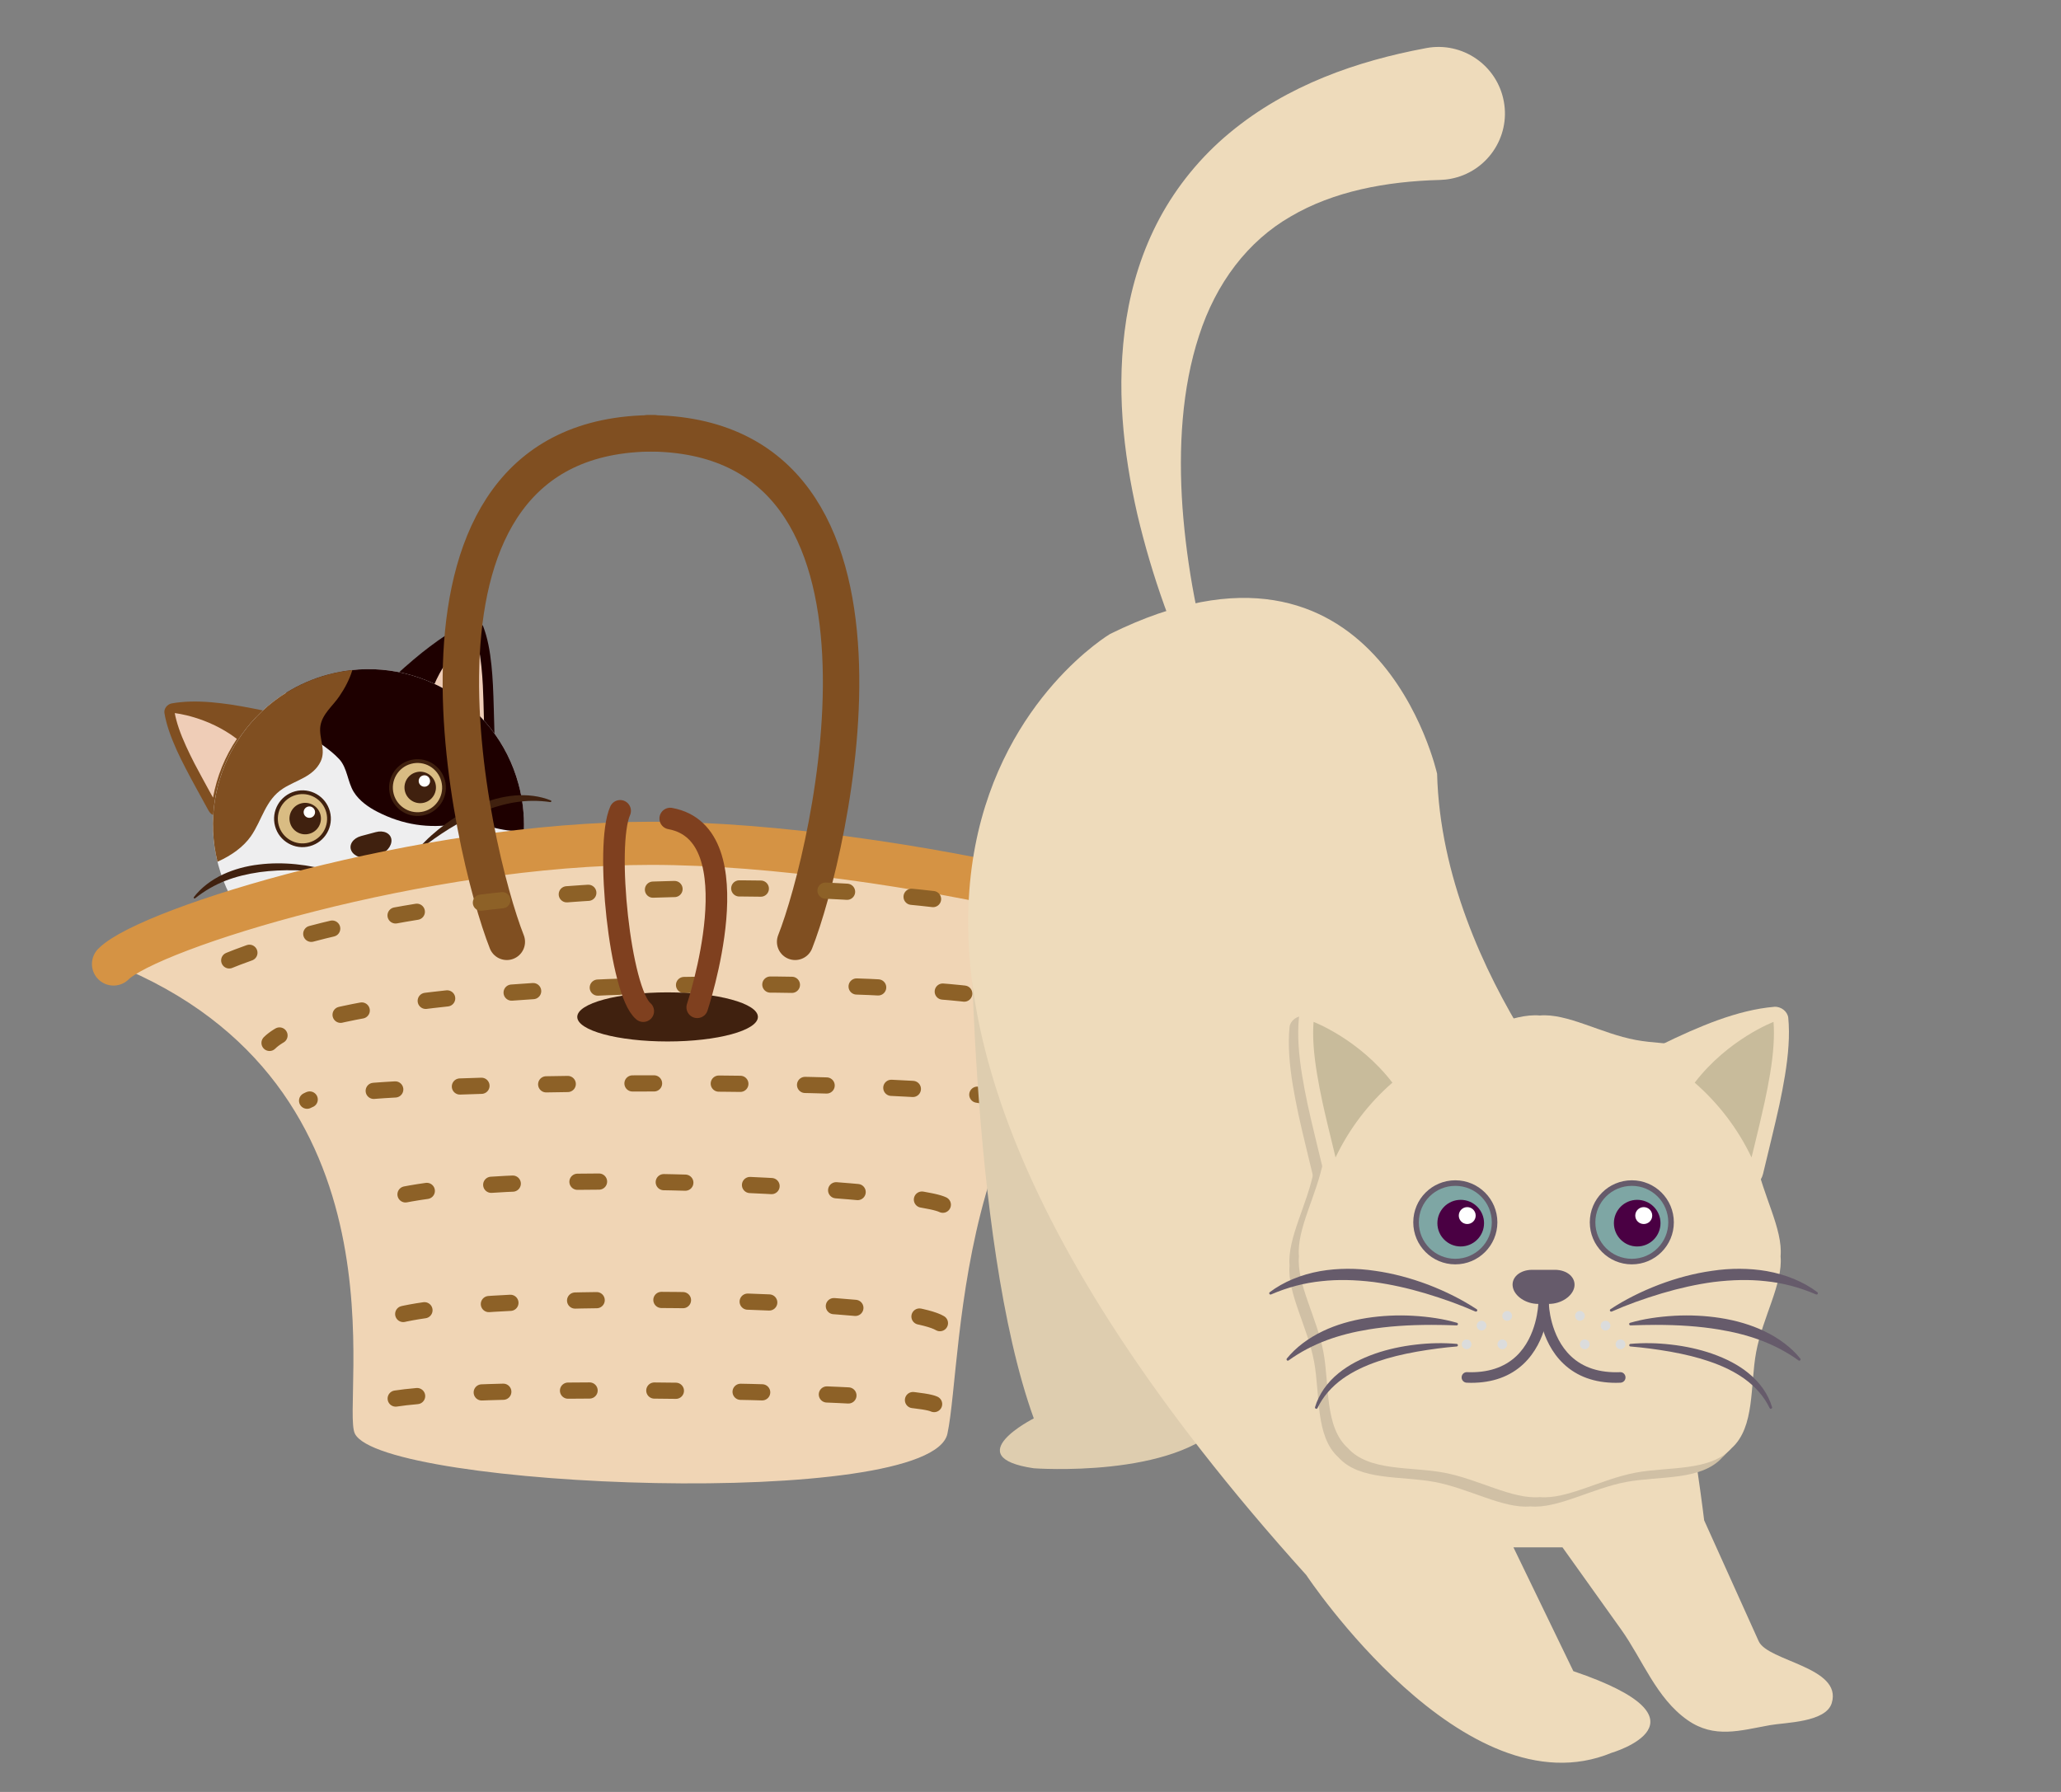 <?xml version="1.0" encoding="utf-8"?>
<!-- Generator: Adobe Illustrator 16.0.0, SVG Export Plug-In . SVG Version: 6.00 Build 0)  -->
<!DOCTYPE svg PUBLIC "-//W3C//DTD SVG 1.1//EN" "http://www.w3.org/Graphics/SVG/1.1/DTD/svg11.dtd">
<svg version="1.1" id="レイヤー_1" xmlns="http://www.w3.org/2000/svg" xmlns:xlink="http://www.w3.org/1999/xlink" x="0px"
	 y="0px" width="230px" height="200px" viewBox="-65 0 230 200" enable-background="new -65 0 230 200" xml:space="preserve">
<rect x="-65" y="0" width="230" height="200" fill="#808080" stroke="none"/>
<g>
	<g>
		<g>
			<g>
				<g>
					<path fill="#1E0000" d="M-17.381,79.313c0.597,0.256,1.589,0.698,2.191,0.969c1.632,0.747,3.216,1.513,4.556,2.255
						c0.493,0.274,0.828-0.07,0.812-0.744c-0.055-1.825-0.084-3.637-0.169-5.338c-0.034-0.63-0.099-1.631-0.166-2.214
						c-0.163-1.599-0.437-3.058-0.909-4.3c-0.18-0.449-0.747-0.683-1.226-0.521c-1.311,0.478-2.605,1.213-3.896,2.125
						c-0.472,0.331-1.254,0.929-1.736,1.311c-1.301,1.044-2.606,2.223-3.94,3.448c-0.483,0.451-0.528,0.958-0.044,1.145
						C-20.589,77.967-19.004,78.612-17.381,79.313z"/>
				</g>
				<path fill="#EFCDB7" d="M-16.587,76.515c1.577-3.837,4.539-5.978,4.539-5.978c0.359,0.998,0.607,2.248,0.768,3.823
					c0.069,0.582,0.133,1.565,0.164,2.15c0.055,1.125,0.084,2.286,0.115,3.503c0.01,0.272,0.015,0.542,0.024,0.814
					C-12.536,79.007-14.454,77.543-16.587,76.515z"/>
			</g>
			<g>
				<g>
					<path fill="#804F21" d="M-36.471,84.487c-0.383,0.523-1.021,1.4-1.4,1.94c-1.029,1.468-2.012,2.934-2.793,4.246
						c-0.289,0.49-0.752,0.359-1.08-0.232c-0.871-1.601-1.764-3.185-2.545-4.696c-0.294-0.561-0.736-1.459-0.979-1.995
						c-0.658-1.467-1.167-2.856-1.382-4.168c-0.074-0.479,0.301-0.969,0.799-1.071c1.369-0.246,2.857-0.263,4.43-0.131
						c0.579,0.042,1.551,0.167,2.163,0.254c1.642,0.249,3.365,0.605,5.139,0.988c0.647,0.147,0.941,0.558,0.623,0.964
						C-34.379,81.704-35.419,83.056-36.471,84.487z"/>
				</g>
				<path fill="#EFCDB7" d="M-38.566,82.468c-3.297-2.514-6.933-2.875-6.933-2.875c0.199,1.05,0.607,2.258,1.266,3.695
					c0.232,0.533,0.677,1.419,0.944,1.94c0.524,0.999,1.081,2.012,1.665,3.083c0.134,0.234,0.264,0.476,0.397,0.715
					C-40.803,86.667-39.886,84.435-38.566,82.468z"/>
			</g>
		</g>
		<path fill="#EEEEEF" d="M-40.63,96.574c2.507,9.254,12.038,14.718,21.285,12.211c9.249-2.505,14.717-12.037,12.207-21.282
			c-2.504-9.252-12.03-14.718-21.279-12.21C-37.665,77.797-43.134,87.328-40.63,96.574z"/>
		<path fill="#1E0000" d="M-14.044,91.98c-3.099,0.521-6.017,0.083-8.865-1.387c-0.913-0.47-1.988-1.189-2.616-2.206
			c-0.686-1.113-0.712-2.667-1.608-3.646c-1.169-1.272-2.729-2.049-3.989-3.222c-1.041-0.974-2.015-2.734-1.921-4.22
			c1.404-0.869,2.954-1.555,4.626-2.006c9.249-2.508,18.774,2.958,21.279,12.21c0.468,1.708,0.657,3.426,0.604,5.107
			c-0.329,0.08-0.659,0.134-0.997,0.13C-9.842,92.68-11.629,91.566-14.044,91.98z"/>
		<g>
			<g>
				<g>
					<g>
						<path fill="#D9BC83" stroke="#40210F" stroke-width="0.419" stroke-miterlimit="10" d="M-21.266,88.681
							c0.429,1.571,2.058,2.51,3.637,2.079c1.578-0.426,2.504-2.055,2.076-3.625c-0.429-1.584-2.053-2.514-3.626-2.087
							C-20.758,85.473-21.694,87.098-21.266,88.681z"/>
						<path fill="#40210F" d="M-19.802,88.346c0.253,0.936,1.22,1.491,2.157,1.237c0.936-0.254,1.49-1.218,1.235-2.156
							c-0.253-0.934-1.217-1.489-2.15-1.235C-19.502,86.445-20.051,87.413-19.802,88.346z"/>
						<path fill="#FFFFFF" d="M-18.253,87.336c0.094,0.339,0.444,0.538,0.781,0.449c0.34-0.093,0.538-0.438,0.443-0.783
							c-0.089-0.341-0.438-0.54-0.776-0.448C-18.144,86.642-18.347,86.994-18.253,87.336z"/>
					</g>
					<g>
						<path fill="#D9BC83" stroke="#40210F" stroke-width="0.419" stroke-miterlimit="10" d="M-34.101,92.157
							c0.425,1.573,2.053,2.515,3.63,2.081c1.58-0.426,2.505-2.054,2.082-3.627c-0.428-1.582-2.052-2.515-3.63-2.087
							C-33.598,88.955-34.528,90.579-34.101,92.157z"/>
						<path fill="#40210F" d="M-32.635,91.821c0.252,0.939,1.214,1.492,2.151,1.238c0.941-0.252,1.493-1.22,1.239-2.153
							c-0.254-0.935-1.221-1.492-2.156-1.238C-32.337,89.919-32.889,90.89-32.635,91.821z"/>
						<path fill="#FFFFFF" d="M-31.091,90.817c0.094,0.336,0.442,0.536,0.788,0.441c0.332-0.09,0.532-0.438,0.441-0.777
							c-0.095-0.342-0.441-0.542-0.776-0.453C-30.983,90.123-31.187,90.474-31.091,90.817z"/>
					</g>
				</g>
			</g>
			<g>
				<g>
					<g>
						<path fill="#40210F" d="M-25.793,94.944c0.303,0.649,1.291,0.983,2.186,0.742l0.777-0.21c0.898-0.246,1.575-1.028,1.513-1.746
							c-0.063-0.712-0.851-1.103-1.752-0.856l-1.644,0.44C-25.608,93.559-26.096,94.295-25.793,94.944z"/>
					</g>
				</g>
				<path fill="#40210F" d="M-16.396,99.886c0.105-0.03,0.215-0.057,0.315-0.092c0.212-0.065,0.332-0.283,0.262-0.496
					c-0.064-0.208-0.289-0.338-0.502-0.258c-1.47,0.451-2.774,0.393-3.875-0.195c-1.932-1.028-2.634-3.357-2.644-3.381
					c-0.06-0.202-0.274-0.329-0.489-0.269h-0.003c-0.212,0.064-0.33,0.281-0.27,0.493c0.029,0.109,0.792,2.662,3.022,3.859
					C-19.359,100.197-17.959,100.309-16.396,99.886z"/>
				<path fill="#40210F" d="M-26.933,102.74c1.557-0.422,2.718-1.229,3.44-2.409c1.314-2.156,0.688-4.74,0.658-4.85
					c-0.05-0.214-0.269-0.344-0.479-0.292c0,0-0.004,0.005-0.015,0.005c-0.208,0.052-0.328,0.269-0.279,0.475
					c0.011,0.03,0.579,2.391-0.566,4.253c-0.658,1.069-1.752,1.78-3.256,2.124c-0.23,0.043-0.354,0.27-0.3,0.48
					c0.046,0.213,0.27,0.345,0.479,0.294C-27.147,102.799-27.038,102.768-26.933,102.74z"/>
			</g>
			<g>
				<g>
					<path fill="#DBDCDC" d="M-20.693,95.825c0.056,0.199,0.254,0.31,0.449,0.261c0.199-0.055,0.313-0.251,0.258-0.451
						c-0.055-0.196-0.254-0.311-0.448-0.259C-20.634,95.432-20.75,95.631-20.693,95.825z"/>
					<path fill="#DBDCDC" d="M-19.781,97.797c0.053,0.202,0.257,0.314,0.452,0.264c0.198-0.056,0.309-0.254,0.254-0.453
						c-0.05-0.196-0.249-0.31-0.449-0.254C-19.717,97.406-19.837,97.605-19.781,97.797z"/>
					<path fill="#DBDCDC" d="M-18.636,96.026c0.054,0.202,0.254,0.319,0.452,0.27c0.189-0.053,0.311-0.257,0.254-0.459
						c-0.055-0.188-0.254-0.308-0.449-0.261C-18.577,95.631-18.692,95.837-18.636,96.026z"/>
					<path fill="#DBDCDC" d="M-17.178,97.095c0.055,0.196,0.254,0.313,0.45,0.26c0.197-0.054,0.307-0.253,0.257-0.452
						c-0.053-0.195-0.254-0.31-0.447-0.254C-17.118,96.698-17.233,96.897-17.178,97.095z"/>
				</g>
				<g>
					<path fill="#DBDCDC" d="M-25.274,97.07c0.054,0.197-0.062,0.396-0.254,0.446c-0.201,0.058-0.404-0.058-0.46-0.254
						c-0.049-0.199,0.07-0.398,0.264-0.451C-25.528,96.756-25.33,96.875-25.274,97.07z"/>
					<path fill="#DBDCDC" d="M-25.065,99.23c0.054,0.198-0.067,0.399-0.264,0.452c-0.196,0.052-0.395-0.061-0.448-0.257
						c-0.05-0.197,0.064-0.396,0.258-0.449C-25.32,98.925-25.122,99.04-25.065,99.23z"/>
					<path fill="#DBDCDC" d="M-26.944,98.277c0.054,0.205-0.063,0.407-0.253,0.459c-0.2,0.055-0.399-0.063-0.454-0.267
						c-0.056-0.192,0.06-0.391,0.26-0.449C-27.203,97.968-26.997,98.085-26.944,98.277z"/>
					<path fill="#DBDCDC" d="M-27.671,99.936c0.056,0.2-0.06,0.396-0.254,0.451c-0.193,0.053-0.394-0.06-0.448-0.257
						c-0.056-0.199,0.065-0.398,0.254-0.448C-27.92,99.625-27.721,99.74-27.671,99.936z"/>
				</g>
			</g>
			<g>
				<g>
					<path fill="#40210F" d="M-18.232,94.626c0.835-0.953,1.857-1.864,3.026-2.715c1.171-0.847,2.371-1.532,3.571-2.052
						c1.31-0.578,2.68-0.94,4.009-1.067c1.48-0.131,2.898,0.059,4.089,0.542c0.05,0.015,0.075,0.072,0.059,0.112
						c-0.008,0.055-0.059,0.083-0.109,0.075c-1.339-0.191-2.667-0.182-3.948,0.028c-1.175,0.191-2.405,0.542-3.766,1.097
						c-1.16,0.486-2.344,1.109-3.524,1.826c-1.23,0.772-2.306,1.529-3.283,2.318c-0.01,0.008-0.024,0.013-0.041,0.015
						c0,0.003,0,0.003,0,0.003c-0.058,0.012-0.109-0.016-0.125-0.065C-18.283,94.697-18.269,94.649-18.232,94.626z"/>
					<path fill="#40210F" d="M-16.541,95.232c0.877-0.525,1.893-0.982,3.097-1.377c1.082-0.356,2.208-0.608,3.343-0.732
						c1.225-0.134,2.384-0.105,3.44,0.087c1.226,0.211,2.32,0.66,3.188,1.277c0.041,0.035,0.057,0.089,0.031,0.132
						c-0.011,0.023-0.037,0.047-0.062,0.053c-0.018,0.003-0.039,0-0.064,0c-0.995-0.383-2.071-0.627-3.192-0.729
						c-1.01-0.088-2.076-0.078-3.252,0.052c-1.43,0.144-2.948,0.443-4.641,0.901c-0.578,0.156-1.167,0.328-1.814,0.527h-0.005
						c-0.004,0.003-0.004,0.003-0.004,0.003c-0.049,0.012-0.106-0.017-0.12-0.067C-16.61,95.309-16.587,95.255-16.541,95.232z"/>
					<path fill="#40210F" d="M-16.113,96.777c0.927-0.347,1.938-0.601,2.994-0.763c1.081-0.156,2.127-0.209,3.103-0.139
						c1.19,0.082,2.186,0.31,3.057,0.694c1.021,0.451,1.874,1.164,2.392,2.015c0.029,0.045,0.014,0.098-0.026,0.13
						c-0.008,0.009-0.024,0.017-0.034,0.02c-0.036,0.007-0.074-0.005-0.1-0.032c-0.618-0.717-1.435-1.275-2.425-1.646
						c-0.853-0.306-1.797-0.49-2.899-0.561c-0.891-0.059-1.871-0.042-3.002,0.056c-1.121,0.109-2.101,0.244-3.008,0.416
						c-0.05,0.01-0.099-0.024-0.115-0.068C-16.191,96.841-16.162,96.789-16.113,96.777z"/>
				</g>
				<g>
					<path fill="#40210F" d="M-28,97.273c-1.209-0.398-2.548-0.67-3.988-0.815c-1.436-0.143-2.82-0.13-4.119,0.032
						c-1.419,0.162-2.784,0.538-3.999,1.101c-1.345,0.636-2.47,1.508-3.252,2.53c-0.04,0.039-0.03,0.095,0.004,0.13
						c0.035,0.04,0.086,0.04,0.131,0.008c1.055-0.84,2.21-1.506,3.42-1.972c1.116-0.43,2.357-0.745,3.811-0.952
						c1.244-0.167,2.579-0.229,3.96-0.202c1.452,0.044,2.762,0.151,4.002,0.338c0.01,0.003,0.026,0,0.04,0
						c0.006-0.003,0.006-0.003,0.006-0.003c0.06-0.017,0.08-0.068,0.07-0.116C-27.925,97.306-27.965,97.279-28,97.273z"/>
					<path fill="#40210F" d="M-29.159,98.654c-1.022-0.015-2.133,0.102-3.367,0.369c-1.115,0.238-2.217,0.595-3.257,1.055
						c-1.121,0.502-2.112,1.115-2.928,1.814c-0.946,0.805-1.67,1.742-2.106,2.717c-0.016,0.05,0,0.1,0.039,0.13
						c0.026,0.012,0.055,0.015,0.079,0.01c0.025-0.008,0.04-0.021,0.052-0.032c0.677-0.834,1.479-1.589,2.395-2.242
						c0.826-0.59,1.757-1.113,2.827-1.595c1.316-0.603,2.775-1.108,4.469-1.564c0.579-0.16,1.169-0.308,1.833-0.466l0,0
						c0,0,0.006-0.002,0.01-0.002c0.044-0.012,0.083-0.07,0.069-0.114C-29.06,98.684-29.105,98.646-29.159,98.654z"/>
					<path fill="#40210F" d="M-28.748,100.194c-0.98,0.177-1.982,0.467-2.967,0.856c-1.016,0.414-1.943,0.9-2.753,1.444
						c-0.981,0.675-1.733,1.37-2.286,2.149c-0.657,0.898-1.026,1.947-1.051,2.943c0,0.055,0.04,0.09,0.089,0.098
						c0.016,0.004,0.03,0.004,0.04,0.002c0.035-0.01,0.064-0.045,0.075-0.082c0.164-0.929,0.592-1.82,1.26-2.637
						c0.572-0.697,1.306-1.341,2.221-1.955c0.731-0.498,1.594-0.981,2.619-1.465c1.017-0.473,1.933-0.853,2.805-1.162
						c0.045-0.015,0.074-0.067,0.059-0.112C-28.647,100.214-28.696,100.185-28.748,100.194z"/>
				</g>
			</g>
		</g>
		<g>
			<path fill="#804F21" d="M-28.417,75.293c0.912-0.248,1.828-0.417,2.739-0.509c-0.318,1.05-0.832,2.021-1.455,2.932
				c-0.726,1.076-1.892,1.958-2.111,3.301c-0.208,1.347,0.663,2.66,0.021,3.988c-0.825,1.702-2.73,2.06-4.19,3.003
				c-1.981,1.272-2.335,3.528-3.599,5.341c-0.833,1.18-2.151,2.131-3.717,2.831C-42.971,87.06-37.536,77.762-28.417,75.293z"/>
		</g>
	</g>
	<g>
		<path fill="#F0D5B5" d="M67.667,106.979c7.974-2.406-45.308-12.856-60-12.856c-14.697,0-56.021,9.491-59.999,13.47
			c33.674,13.473,25.294,49.137,26.938,52.423c3.062,6.123,64.285,8.572,66.124,0C42.568,151.441,41.342,114.94,67.667,106.979z"/>
		<path fill="none" stroke="#D59344" stroke-width="4.815" stroke-linecap="round" stroke-linejoin="round" d="M67.667,106.979
			c7.974-2.406-32.61-12.856-60-12.856c-25.498,0-56.021,9.491-59.999,13.47"/>
		<path fill="none" stroke="#804F21" stroke-width="4.065" stroke-linecap="round" stroke-linejoin="round" d="M23.734,105.118
			c3.934-9.953,15.013-56.755-16.444-56.755"/>
		<path fill="none" stroke="#804F21" stroke-width="4.065" stroke-linecap="round" stroke-linejoin="round" d="M-8.442,105.118
			c-3.931-9.953-15.015-56.755,16.444-56.755"/>
		
			<path fill="none" stroke="#8D6127" stroke-width="1.806" stroke-linecap="round" stroke-linejoin="round" stroke-dasharray="2.408,7.223" d="
			M40.216,134.461c-3.869-1.937-55.144-4.839-64.819,0.32"/>
		
			<path fill="none" stroke="#8D6127" stroke-width="1.806" stroke-linecap="round" stroke-linejoin="round" stroke-dasharray="2.408,7.223" d="
			M39.893,147.679c-5.483-3.221-58.849-3.707-62.559,0"/>
		
			<path fill="none" stroke="#8D6127" stroke-width="1.806" stroke-linecap="round" stroke-linejoin="round" stroke-dasharray="2.408,7.223" d="
			M39.244,156.71c-3.22-1.613-59.812-2.417-62.233,0"/>
		
			<path fill="none" stroke="#8D6127" stroke-width="1.806" stroke-linecap="round" stroke-linejoin="round" stroke-dasharray="2.408,7.223" d="
			M46.344,122.852c-1.615-2.58-72.879-2.58-77.073,0"/>
		
			<path fill="none" stroke="#8D6127" stroke-width="1.806" stroke-linecap="round" stroke-linejoin="round" stroke-dasharray="2.408,7.223" d="
			M51.824,113.178c-2.902-4.838-78.682-4.838-86.745,3.223"/>
		
			<path fill="none" stroke="#8D6127" stroke-width="1.806" stroke-linecap="round" stroke-linejoin="round" stroke-dasharray="2.408,7.223" d="
			M57.626,105.115c-9.994-7.742-77.389-9.673-102.865,4.838"/>
		<g>
			<path fill="#40210F" d="M-0.579,113.499c0,1.515,4.511,2.741,10.079,2.741c5.562,0,10.079-1.227,10.079-2.741
				c0-1.514-4.517-2.739-10.079-2.739C3.933,110.76-0.579,111.985-0.579,113.499z"/>
			<path fill="none" stroke="#7F401F" stroke-width="2.408" stroke-linecap="round" stroke-linejoin="round" d="M9.794,91.358
				c9.462,1.721,3.014,21.068,3.014,21.068"/>
			<path fill="none" stroke="#7F401F" stroke-width="2.408" stroke-linecap="round" stroke-linejoin="round" d="M4.206,90.498
				c-1.719,3.87,0,20.209,2.58,22.358"/>
		</g>
	</g>
</g>
<g>
	<path fill="#DECDAF" d="M43.287,98.219c0,0-0.224,39.888,7.08,60.091c0,0-8.516,4.311,0,5.567c0,0,15.811,1.167,21.284-5.174
		L43.287,98.219z"/>
	<path fill="#EEDBBB" d="M114.841,128.644c0,0-18.86-19.489-19.466-42.283c0,0-6.69-30.304-36.492-15.604
		c0,0-47.443,28.114,21.896,105.041c0,0,17.64,26.625,34.062,19.838c0,0,12.16-3.544-4.261-9.117l-6.687-13.819h5.473
		c2.123,2.979,4.375,6.14,6.55,9.174c2.383,3.337,3.919,7.672,7.411,10.112c2.992,2.088,5.863,1.161,9.176,0.565
		c1.723-0.315,6.258-0.294,6.916-2.476c1.206-4.022-7.138-4.64-8.156-6.896l-6.085-13.494
		C125.178,169.682,121.238,136.579,114.841,128.644z"/>
	<g>
		<path fill="#D0C0A5" d="M132.664,141.256c0.276,3.049-2.014,6.851-2.726,10.696c-0.697,3.733-0.115,8.355-2.738,10.719
			c-2.361,2.617-6.982,2.037-10.714,2.732c-3.848,0.718-7.654,3.006-10.695,2.731c-3.049,0.275-6.853-2.013-10.7-2.731
			c-3.732-0.696-8.349-0.115-10.714-2.732c-2.621-2.363-2.041-6.985-2.734-10.719c-0.717-3.847-3.004-7.647-2.733-10.696
			c-0.271-3.049,2.017-6.852,2.733-10.695c0.694-3.732,0.113-8.352,2.734-10.716c2.365-2.621,6.981-2.043,10.714-2.736
			c3.849-0.71,7.651-3.006,10.7-2.726c3.049-0.28,6.85,2.016,10.695,2.726c3.731,0.695,8.353,0.115,10.714,2.736
			c2.623,2.364,2.041,6.983,2.738,10.716C130.65,134.404,132.94,138.207,132.664,141.256z"/>
		<g>
			<path fill="#D0C0A5" d="M91.567,125.58c-0.758,0.603-2.005,1.615-2.755,2.239c-2.045,1.693-4.012,3.415-5.643,4.981
				c-0.598,0.579-1.214,0.227-1.448-0.742c-0.625-2.641-1.291-5.23-1.827-7.7c-0.198-0.917-0.482-2.37-0.621-3.233
				c-0.384-2.345-0.559-4.542-0.366-6.496c0.082-0.708,0.814-1.271,1.555-1.214c2.057,0.171,4.187,0.722,6.389,1.518
				c0.809,0.289,2.156,0.835,2.989,1.207c2.26,0.989,4.584,2.165,6.959,3.391c0.879,0.462,1.139,1.172,0.518,1.631
				C95.631,122.409,93.623,123.944,91.567,125.58z"/>
		</g>
		<g>
			<path fill="#D0C0A5" d="M120.854,125.58c0.758,0.603,2.006,1.615,2.756,2.239c2.043,1.693,4.016,3.415,5.645,4.981
				c0.598,0.579,1.21,0.227,1.453-0.742c0.623-2.641,1.282-5.23,1.822-7.7c0.201-0.917,0.484-2.37,0.619-3.233
				c0.383-2.345,0.564-4.542,0.369-6.496c-0.086-0.708-0.812-1.271-1.555-1.214c-2.055,0.171-4.189,0.722-6.388,1.518
				c-0.809,0.289-2.157,0.835-2.994,1.207c-2.259,0.989-4.584,2.165-6.957,3.391c-0.872,0.462-1.137,1.172-0.517,1.631
				C116.796,122.409,118.805,123.944,120.854,125.58z"/>
		</g>
		<path fill="#EEDBBB" d="M133.707,140.217c0.273,3.049-2.015,6.851-2.727,10.696c-0.693,3.733-0.112,8.354-2.737,10.717
			c-2.359,2.617-6.982,2.039-10.711,2.734c-3.849,0.716-7.656,3.005-10.698,2.729c-3.046,0.277-6.852-2.011-10.703-2.729
			c-3.729-0.695-8.352-0.117-10.709-2.734c-2.618-2.362-2.045-6.983-2.732-10.717c-0.718-3.847-3.008-7.647-2.733-10.696
			c-0.274-3.05,2.016-6.851,2.733-10.697c0.688-3.73,0.114-8.353,2.732-10.713c2.357-2.624,6.979-2.041,10.709-2.737
			c3.852-0.711,7.657-3.006,10.703-2.728c3.049-0.279,6.852,2.015,10.698,2.728c3.729,0.696,8.352,0.113,10.711,2.737
			c2.625,2.36,2.044,6.982,2.737,10.713C131.69,133.366,133.979,137.165,133.707,140.217z"/>
		<g>
			<g>
				<g>
					<g>
						<path fill="#EEDBBB" d="M92.607,124.542c-0.752,0.601-2,1.611-2.754,2.235c-2.045,1.695-4.01,3.417-5.639,4.982
							c-0.595,0.578-1.211,0.228-1.448-0.741c-0.625-2.641-1.293-5.23-1.829-7.702c-0.2-0.915-0.48-2.371-0.615-3.231
							c-0.389-2.346-0.562-4.54-0.366-6.497c0.076-0.707,0.81-1.27,1.549-1.216c2.058,0.173,4.191,0.724,6.393,1.521
							c0.811,0.287,2.149,0.834,2.988,1.206c2.264,0.989,4.586,2.167,6.961,3.393c0.877,0.459,1.142,1.17,0.519,1.63
							C96.67,121.371,94.665,122.904,92.607,124.542z"/>
					</g>
					<path fill="#C8BB9B" d="M90.386,120.838c-3.732-4.871-8.796-6.782-8.796-6.782c-0.126,1.575,0,3.462,0.38,5.769
						c0.135,0.857,0.415,2.291,0.601,3.138c0.353,1.629,0.761,3.292,1.192,5.055c0.084,0.385,0.185,0.779,0.281,1.166
						C85.571,125.979,87.734,123.146,90.386,120.838z"/>
				</g>
				<g>
					<g>
						<path fill="#EEDBBB" d="M121.899,124.542c0.752,0.601,2.002,1.611,2.754,2.235c2.047,1.695,4.013,3.417,5.639,4.982
							c0.604,0.578,1.213,0.228,1.457-0.741c0.625-2.641,1.282-5.23,1.823-7.702c0.2-0.915,0.481-2.371,0.616-3.231
							c0.386-2.346,0.567-4.54,0.375-6.497c-0.088-0.707-0.811-1.27-1.559-1.216c-2.052,0.173-4.189,0.724-6.394,1.521
							c-0.801,0.287-2.151,0.834-2.99,1.206c-2.258,0.989-4.583,2.167-6.956,3.393c-0.868,0.459-1.134,1.17-0.52,1.63
							C117.839,121.371,119.847,122.904,121.899,124.542z"/>
					</g>
					<path fill="#C8BB9B" d="M124.123,120.838c3.738-4.871,8.798-6.782,8.798-6.782c0.118,1.575,0,3.462-0.382,5.769
						c-0.136,0.857-0.417,2.291-0.603,3.138c-0.354,1.629-0.754,3.292-1.183,5.055c-0.098,0.385-0.19,0.779-0.289,1.166
						C128.942,125.979,126.771,123.146,124.123,120.838z"/>
				</g>
			</g>
			<g>
				<g>
					<path fill="#7EA6A4" stroke="#665B6B" stroke-width="0.621" stroke-miterlimit="10" d="M101.791,136.425
						c0,2.422-1.966,4.382-4.384,4.382c-2.424,0-4.381-1.96-4.381-4.382s1.957-4.38,4.381-4.38
						C99.824,132.043,101.791,134.003,101.791,136.425z"/>
					<path fill="#4A0043" d="M100.614,136.518c0,1.438-1.168,2.603-2.605,2.603c-1.441,0-2.602-1.166-2.602-2.603
						c0-1.438,1.159-2.602,2.602-2.602C99.446,133.917,100.614,135.08,100.614,136.518z"/>
					<path fill="#FFFFFF" d="M99.68,135.675c0,0.52-0.421,0.94-0.943,0.94c-0.519,0-0.941-0.421-0.941-0.94
						c0-0.526,0.423-0.946,0.941-0.946C99.259,134.729,99.68,135.148,99.68,135.675z"/>
				</g>
				<g>
					<path fill="#7EA6A4" stroke="#665B6B" stroke-width="0.621" stroke-miterlimit="10" d="M121.484,136.425
						c0,2.422-1.957,4.382-4.378,4.382c-2.424,0-4.381-1.96-4.381-4.382s1.957-4.38,4.381-4.38
						C119.526,132.043,121.484,134.003,121.484,136.425z"/>
					<path fill="#4A0043" d="M120.305,136.518c0,1.438-1.159,2.603-2.604,2.603c-1.437,0-2.596-1.166-2.596-2.603
						c0-1.438,1.159-2.602,2.596-2.602C119.146,133.917,120.305,135.08,120.305,136.518z"/>
					<path fill="#FFFFFF" d="M119.383,135.675c0,0.52-0.423,0.94-0.947,0.94s-0.947-0.421-0.947-0.94
						c0-0.526,0.423-0.946,0.947-0.946S119.383,135.148,119.383,135.675z"/>
				</g>
			</g>
		</g>
		<g>
			<g>
				<g>
					<path fill="#665B6B" d="M110.693,143.631c-0.185,1.039-1.464,1.901-2.85,1.901h-1.182c-1.377,0-2.66-0.862-2.841-1.901
						c-0.186-1.049,0.788-1.905,2.173-1.905h2.524C109.897,141.726,110.872,142.582,110.693,143.631z"/>
				</g>
			</g>
			<path fill="#665B6B" d="M99.17,154.339c-0.165,0-0.331-0.006-0.493-0.014c-0.321-0.011-0.575-0.284-0.566-0.608
				c0.012-0.329,0.285-0.593,0.618-0.567c2.28,0.086,4.123-0.51,5.474-1.779c2.359-2.224,2.46-5.815,2.466-5.854
				c0-0.32,0.267-0.574,0.589-0.574h0.01c0.325,0.008,0.585,0.274,0.577,0.598c-0.006,0.17-0.106,4.116-2.824,6.684
				C103.533,153.632,101.569,154.339,99.17,154.339z"/>
			<path fill="#665B6B" d="M115.337,154.339c-2.389,0-4.355-0.709-5.84-2.114c-2.728-2.567-2.828-6.515-2.828-6.685
				c-0.006-0.323,0.251-0.589,0.576-0.597c0.008,0,0.008,0,0.008,0c0.323,0,0.586,0.254,0.592,0.575
				c0,0.038,0.104,3.629,2.471,5.853c1.341,1.269,3.187,1.871,5.475,1.779c0.329-0.024,0.595,0.237,0.609,0.566
				c0.016,0.324-0.242,0.599-0.567,0.61C115.665,154.333,115.5,154.339,115.337,154.339z"/>
		</g>
		<g>
			<g>
				<circle fill="#DBDCDC" cx="103.196" cy="146.869" r="0.546"/>
				<path fill="#DBDCDC" d="M103.197,150.044c0,0.298-0.245,0.541-0.537,0.541c-0.303,0-0.547-0.243-0.547-0.541
					c0-0.302,0.244-0.544,0.547-0.544C102.952,149.5,103.197,149.742,103.197,150.044z"/>
				<path fill="#DBDCDC" d="M100.88,147.954c0,0.298-0.242,0.544-0.545,0.544c-0.294,0-0.539-0.246-0.539-0.544
					c0-0.299,0.245-0.543,0.539-0.543C100.636,147.41,100.88,147.655,100.88,147.954z"/>
				<path fill="#DBDCDC" d="M99.208,150.044c0,0.298-0.243,0.541-0.537,0.541c-0.301,0-0.547-0.243-0.547-0.541
					c0-0.302,0.246-0.544,0.547-0.544C98.964,149.5,99.208,149.742,99.208,150.044z"/>
			</g>
			<g>
				<path fill="#DBDCDC" d="M110.773,146.869c0,0.298,0.242,0.541,0.537,0.541c0.304,0,0.548-0.243,0.548-0.541
					c0-0.301-0.244-0.547-0.548-0.547C111.016,146.322,110.773,146.568,110.773,146.869z"/>
				<path fill="#DBDCDC" d="M111.31,150.044c0,0.298,0.246,0.541,0.547,0.541c0.3,0,0.536-0.243,0.536-0.541
					c0-0.302-0.236-0.544-0.536-0.544C111.556,149.5,111.31,149.742,111.31,150.044z"/>
				<path fill="#DBDCDC" d="M113.631,147.954c0,0.298,0.239,0.544,0.542,0.544c0.301,0,0.544-0.246,0.544-0.544
					c0-0.299-0.243-0.543-0.544-0.543C113.873,147.41,113.631,147.655,113.631,147.954z"/>
				<circle fill="#DBDCDC" cx="115.844" cy="150.043" r="0.545"/>
			</g>
		</g>
		<g>
			<g>
				<path fill="#665B6B" d="M99.761,146.104c-1.57-1.032-3.38-1.951-5.38-2.718c-2.003-0.754-3.981-1.272-5.897-1.542
					c-2.096-0.32-4.197-0.308-6.147,0.027c-2.17,0.389-4.118,1.202-5.639,2.354c-0.058,0.044-0.072,0.126-0.038,0.188
					c0.038,0.066,0.114,0.092,0.188,0.062c1.835-0.796,3.738-1.294,5.653-1.484c1.76-0.193,3.652-0.165,5.812,0.1
					c1.844,0.252,3.781,0.675,5.744,1.26c2.053,0.618,3.884,1.28,5.589,2.031c0.016,0.007,0.034,0.012,0.058,0.012l0,0
					c0.093-0.009,0.152-0.064,0.16-0.149C99.863,146.182,99.819,146.127,99.761,146.104z"/>
				<path fill="#665B6B" d="M97.573,147.633c-1.464-0.423-3.085-0.673-4.957-0.781c-1.688-0.09-3.392-0.009-5.065,0.247
					c-1.801,0.282-3.454,0.771-4.894,1.456c-1.656,0.786-3.057,1.844-4.053,3.075c-0.04,0.057-0.04,0.14,0.008,0.193
					c0.028,0.028,0.069,0.044,0.106,0.044c0.031,0,0.062-0.009,0.086-0.03c1.277-0.924,2.728-1.686,4.284-2.266
					c1.415-0.521,2.94-0.913,4.67-1.194c2.102-0.343,4.39-0.506,6.99-0.506c0.882,0,1.8,0.021,2.797,0.057l0,0h0.012
					c0.081,0,0.146-0.064,0.146-0.146C97.702,147.706,97.646,147.642,97.573,147.633z"/>
				<path fill="#665B6B" d="M97.564,149.993c-1.47-0.129-3.014-0.104-4.575,0.082c-1.607,0.185-3.122,0.521-4.499,0.994
					c-1.656,0.578-2.996,1.293-4.096,2.184c-1.282,1.03-2.224,2.379-2.641,3.801c-0.022,0.072,0.016,0.146,0.094,0.177
					c0.015,0.001,0.035,0.01,0.05,0.01c0.059,0,0.106-0.033,0.13-0.086c0.602-1.263,1.555-2.368,2.833-3.286
					c1.098-0.773,2.382-1.406,3.933-1.93c1.248-0.43,2.652-0.778,4.31-1.076c1.638-0.283,3.095-0.47,4.454-0.58
					c0.081-0.002,0.14-0.066,0.14-0.146C97.696,150.066,97.638,150,97.564,149.993z"/>
			</g>
			<g>
				<path fill="#665B6B" d="M114.748,146.104c1.568-1.032,3.385-1.951,5.387-2.718c1.994-0.754,3.975-1.272,5.892-1.542
					c2.1-0.32,4.196-0.308,6.146,0.027c2.166,0.389,4.119,1.202,5.64,2.354c0.056,0.044,0.076,0.126,0.036,0.188
					c-0.036,0.066-0.114,0.092-0.18,0.062c-1.847-0.796-3.746-1.294-5.662-1.484c-1.758-0.193-3.644-0.165-5.811,0.1
					c-1.844,0.252-3.772,0.675-5.736,1.26c-2.062,0.618-3.892,1.28-5.589,2.031c-0.022,0.007-0.047,0.012-0.06,0.012h-0.007
					c-0.087-0.009-0.149-0.064-0.149-0.149C114.655,146.182,114.691,146.127,114.748,146.104z"/>
				<path fill="#665B6B" d="M116.936,147.633c1.462-0.423,3.085-0.673,4.964-0.781c1.678-0.09,3.395-0.009,5.059,0.247
					c1.807,0.282,3.449,0.771,4.892,1.456c1.656,0.786,3.065,1.844,4.055,3.075c0.049,0.057,0.041,0.14-0.008,0.193
					c-0.028,0.028-0.064,0.044-0.108,0.044c-0.028,0-0.059-0.009-0.083-0.03c-1.28-0.924-2.722-1.686-4.284-2.266
					c-1.414-0.521-2.944-0.913-4.672-1.194c-2.103-0.343-4.381-0.506-6.987-0.506c-0.882,0-1.792,0.021-2.798,0.057l0,0
					c-0.009,0-0.009,0-0.009,0c-0.077,0-0.15-0.064-0.15-0.146C116.805,147.706,116.862,147.642,116.936,147.633z"/>
				<path fill="#665B6B" d="M116.949,149.993c1.464-0.129,3.007-0.104,4.569,0.082c1.615,0.185,3.121,0.521,4.498,0.994
					c1.659,0.578,3.007,1.293,4.098,2.184c1.284,1.03,2.224,2.379,2.641,3.801c0.021,0.072-0.021,0.146-0.086,0.177
					c-0.021,0.001-0.039,0.01-0.061,0.01c-0.05,0-0.102-0.033-0.127-0.086c-0.602-1.263-1.557-2.368-2.833-3.286
					c-1.091-0.773-2.373-1.406-3.925-1.93c-1.249-0.43-2.663-0.778-4.312-1.076c-1.645-0.283-3.099-0.47-4.462-0.58
					c-0.071-0.002-0.137-0.066-0.137-0.146C116.812,150.066,116.872,150,116.949,149.993z"/>
			</g>
		</g>
	</g>
	<path fill="#EEDBBB" d="M94.157,5.367c4.032-0.756,7.905,1.9,8.66,5.932c0.76,4.027-1.903,7.904-5.926,8.658
		c-0.384,0.076-0.803,0.112-1.177,0.127c-6.071,0.157-11.93,1.281-16.681,4.081c-4.771,2.741-8.329,7.417-10.222,13.291
		c-1.917,5.854-2.316,12.534-1.85,19.173c0.493,6.65,1.771,13.406,3.787,19.875l0.006,0.037c0.158,0.495-0.111,1.02-0.609,1.169
		c-0.446,0.139-0.92-0.073-1.119-0.476c-3.099-6.294-5.467-12.9-7.104-19.833c-1.577-6.923-2.409-14.255-1.218-21.845
		c0.608-3.776,1.78-7.607,3.708-11.202c1.923-3.583,4.613-6.877,7.806-9.52c6.438-5.354,14.301-8.036,21.822-9.443"/>
</g>
</svg>
